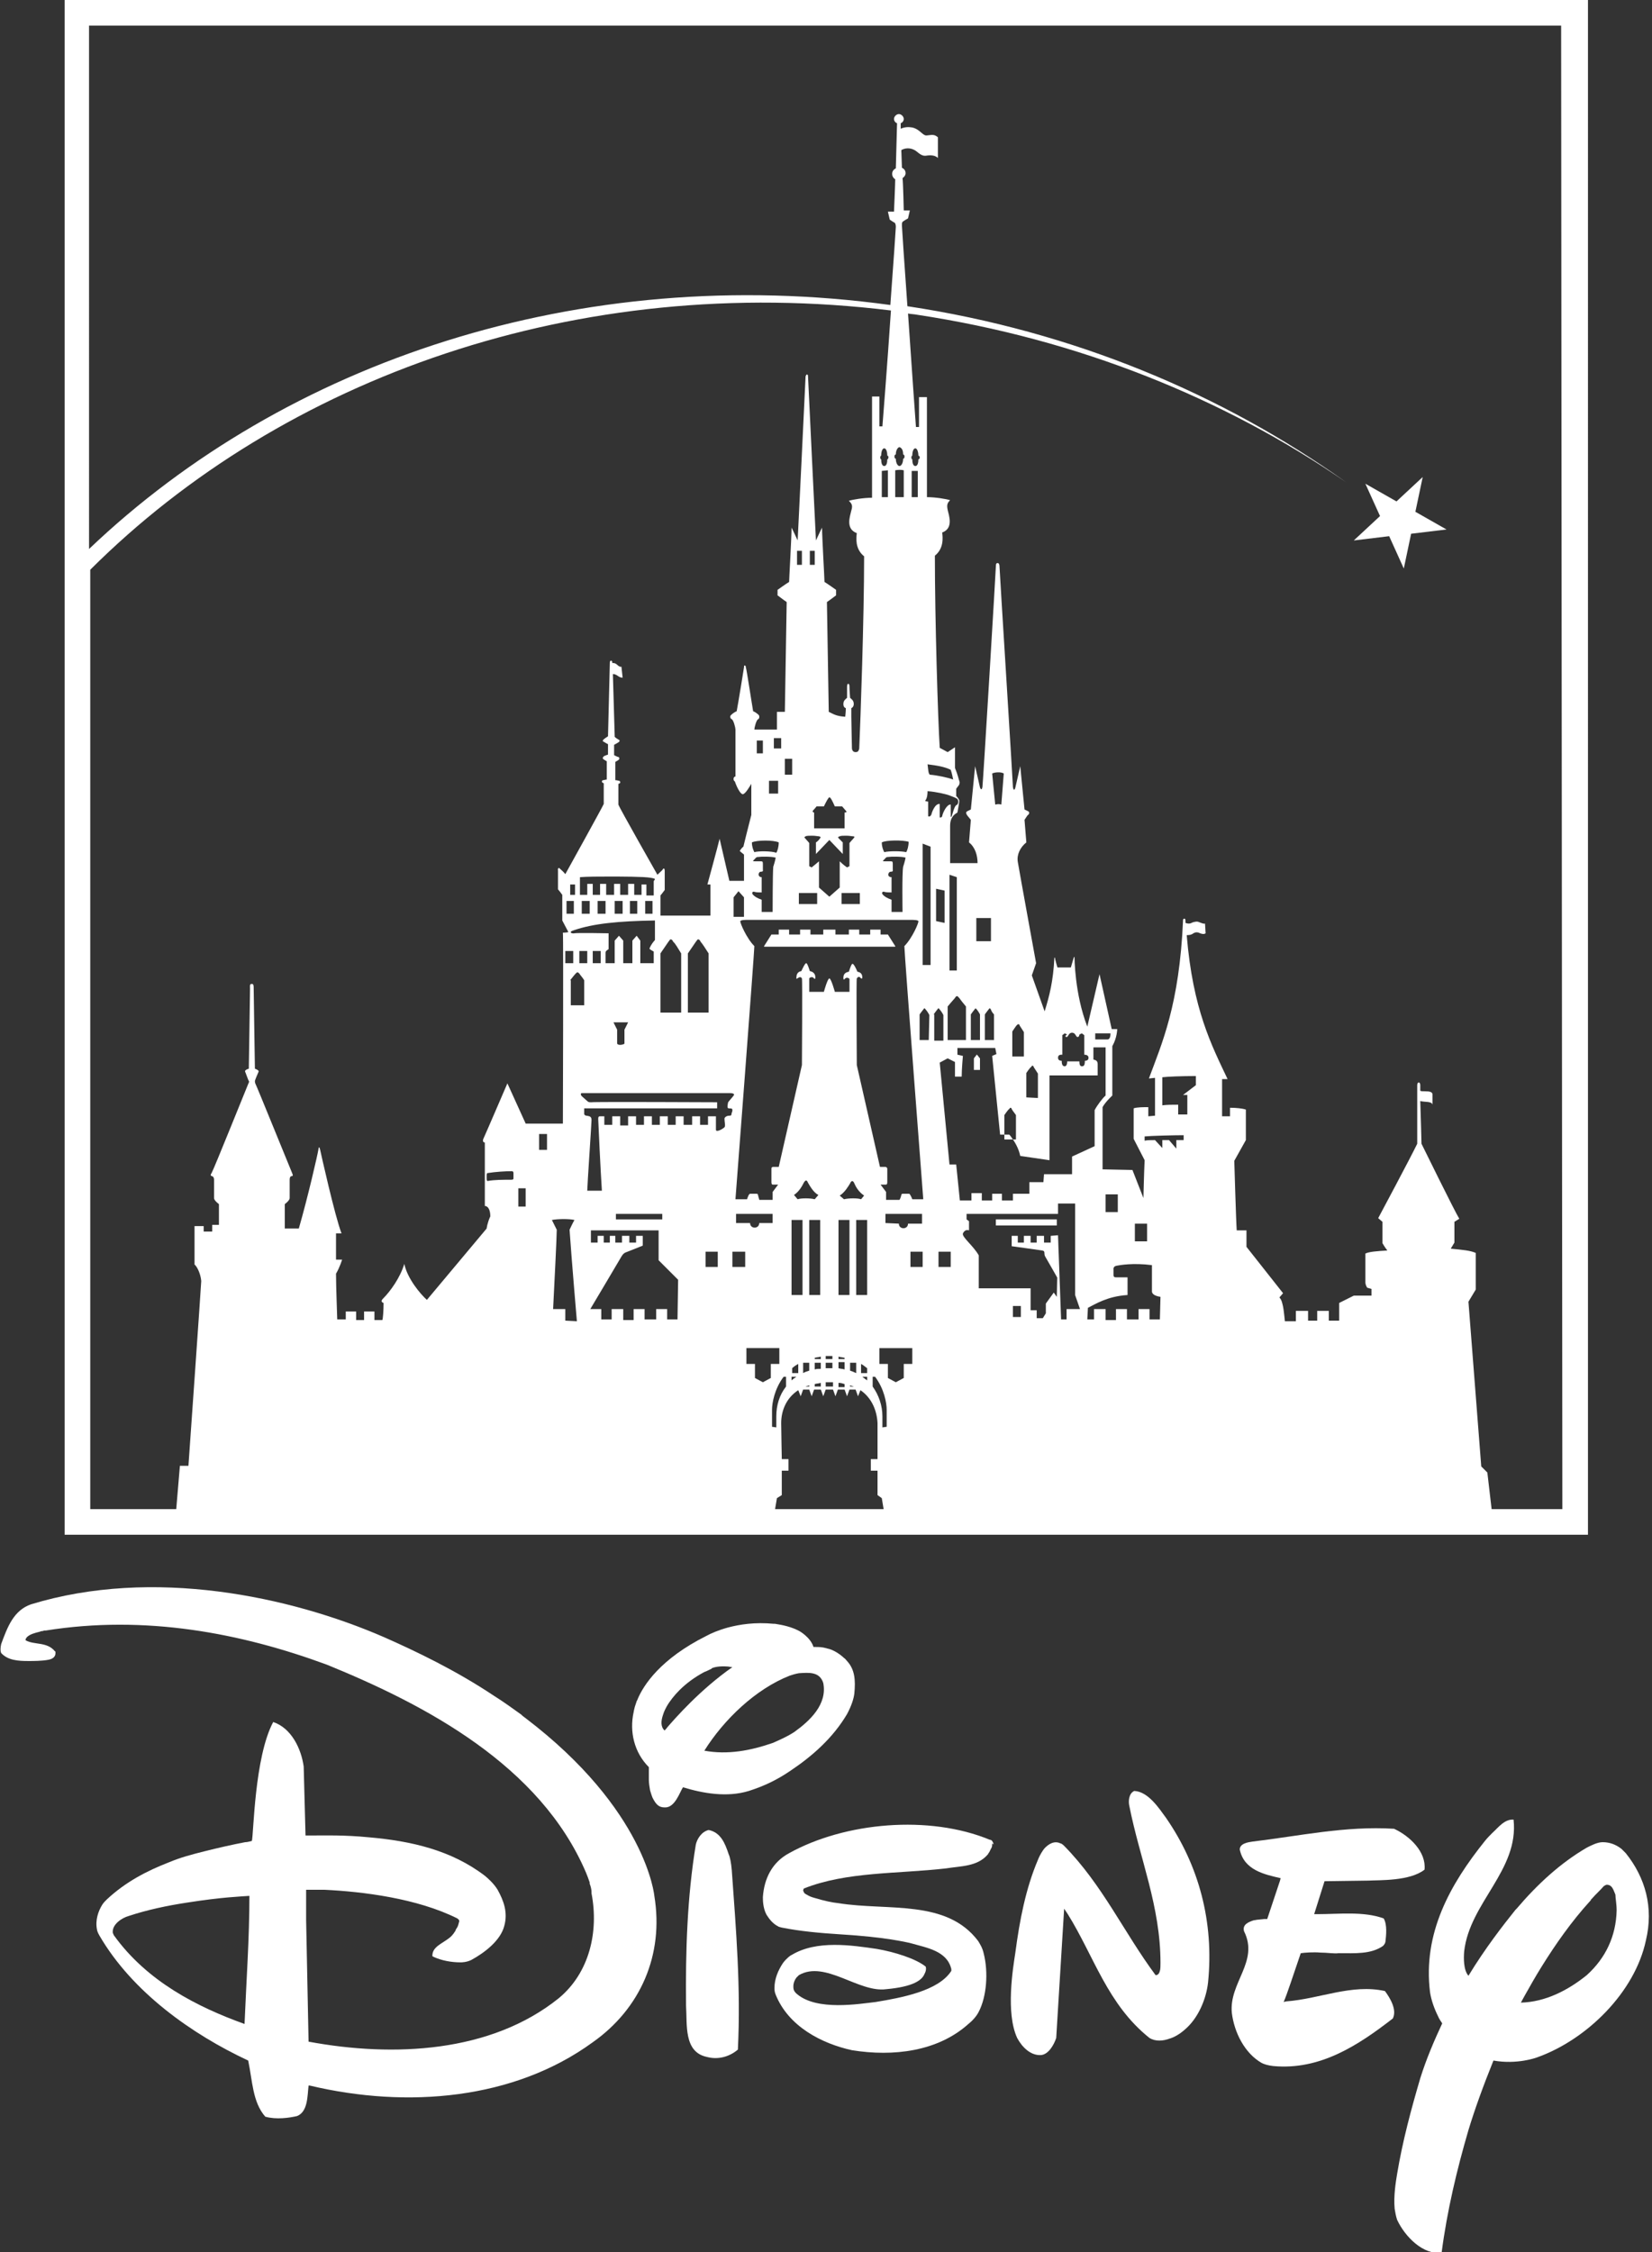 <?xml version="1.0" encoding="utf-8"?>
<!-- Generator: Adobe Illustrator 27.2.0, SVG Export Plug-In . SVG Version: 6.00 Build 0)  -->
<svg version="1.1" id="Layer_1" xmlns="http://www.w3.org/2000/svg" xmlns:xlink="http://www.w3.org/1999/xlink" x="0px" y="0px"
	 viewBox="0 0 270.9 369.2" style="enable-background:new 0 0 270.9 369.2;" xml:space="preserve">
<rect x="0" y="0" width="270.9" height="369.2" fill="#333333" stroke="none"/>
<style type="text/css">
	.st0{fill:#FFFFFF;}
</style>
<path class="st0" d="M227.8,87.9l2.4,5.3l1.2-5.7l5.8-0.7l-5.1-2.9l1.2-5.7l-4.3,4l-5.1-2.9l2.4,5.3l-4.3,4L227.8,87.9z"/>
<path class="st0" d="M256.2,247.4h-11.6l-0.7-6l-1-1l-2.1-27l1.2-2v-6c-0.9-0.4-2.1-0.5-4.1-0.7l0.6-1v-3.4l0.8-0.5
	c-0.7-1.1-6.2-12.3-6.2-12.3s-0.1-4.2-0.2-7c0.7,0.2,1.9,0,2,0.6c0-0.7,0-1.7,0-1.7c0-0.4-0.5-0.5-1.2-0.5c-0.5,0-0.7,0-0.8-0.1
	c0-0.4,0-0.8,0-0.9c0-0.6-0.5-0.6-0.5,0v9.6c-1,2.1-6.4,12.2-6.4,12.2l0.7,0.6v3.5c0,0,0.4,0.7,0.8,1.2c-1.7,0.1-3,0.2-3.6,0.5v4.7
	c0,0.5,0.3,0.9,0.3,0.9l0.7,0.2v1.1h-2.9l-2.4,1.2v2.9h-1.7v-1.6h-1.9v1.6h-1.5v-1.6h-2v1.7h-1.8c0,0-0.2-2-0.3-2.4
	c-0.1-0.4-0.2-1.1-0.6-1.5l0.6-0.7l-6-7.6v-2.7h-1.6c-0.1-1.2-0.4-11.4-0.4-11.4l1.9-3.4v-5c-0.6-0.2-1.6-0.3-2.6-0.3v1.4h-1.3v-6.1
	h0.9c-2.6-5.5-5.7-11.4-6.7-23.6c0.3,0,0.7,0,1.1-0.3c0.5-0.3,0.9-0.1,1.1,0c0.3,0.1,0.6,0.2,0.9,0l-0.1-1.6
	c-0.2,0.1-0.6-0.1-0.9-0.2c-0.4-0.2-0.7-0.1-1.1,0c-0.4,0.2-0.6,0.3-1.2,0.1c0-0.5,0-0.7-0.2-0.7c-0.1,0-0.2,0.1-0.2,0.2
	c-0.6,14-3.5,20.3-5.6,26l1-0.1l0,6.2l-1.1,0.1l0-1.5c-0.7,0-1.9,0-2.4,0.2v5l1.8,3.5c-0.1,1.9-0.2,6.2-0.2,6.2l-1.8-4.6l-4.9-0.1
	v-10.2c0.5-0.9,1.6-1.9,1.6-1.9v-8.1c0.8-1.4,0.8-2.8,0.8-2.8h-0.9l-2-9l-2,8.6c-2.1-5.4-2.1-11.4-2.1-11.4h-0.1l-0.5,1.7h-2.2
	c0,0-0.4-1.3-0.4-1.6l-0.1,0c-0.2,3.9-0.8,6.2-1.6,8.8l-2.1-5.9l0.7-2c0,0-2.7-14.8-3-16.6c-0.2-1.2,0.4-2.4,1.4-3.2l-0.3-3.7
	c0.4-0.6,0.5-0.8,0.7-0.9c0.1-0.2,0.1-0.4-0.1-0.5c-0.2-0.1-0.6-0.3-0.6-0.3l-0.7-7.1c0,0-0.7,3.1-0.8,3.5c-0.1,0.4-0.3,0.6-0.4-0.1
	c0-0.6-2.2-35.6-2.2-36.1c0-0.5-0.2-0.6-0.3-0.6c-0.2,0-0.3,0.1-0.3,0.6c0,0.5-2.1,35.5-2.2,36.1c-0.1,0.6-0.3,0.4-0.4,0.1
	c-0.1-0.4-0.8-3.5-0.8-3.5l-0.7,7.1c0,0-0.4,0.2-0.6,0.3c-0.2,0.1-0.2,0.3-0.1,0.5c0.1,0.2,0.3,0.4,0.7,0.9l-0.3,3.7
	c1,0.8,1.4,2.1,1.4,3.4l-4.5,0c0,0,0-4.5,0-6.1c0-1.6,0.9-2,1.2-2.2c0,0,0.3-1.6,0.3-1.9c0-0.3-0.4-0.7-0.5-0.8l0-1.2
	c0,0,0,0,0.3-0.4c0.3-0.3,0.3-0.7,0.2-0.9c-0.1-0.2-0.2-0.9-0.7-2.1v-3.4l-1.2,0.8l-1.3-0.7c-0.3-4.5-0.8-21.3-0.8-31.5
	c1.5-1.2,1.3-3,1.2-3.8c1.9-0.7,1.1-2.8,0.9-3.7c-0.2-0.9,0-1.2,0.4-1.6c-0.6-0.2-2.4-0.5-3.8-0.5V65.1h-1.3V70h-0.5
	c0,0-0.7-9.7-1.3-18.6c0.5,0.1,1,0.1,1.5,0.2c26.4,4,50.4,13.7,70.4,27.5c-20.3-14.5-44.8-24.8-72-28.9c-0.5-6.9-0.9-13-0.9-13.2
	c0-0.4,0-0.6,0.2-0.7c0.1-0.1,0.8-0.5,0.8-0.5l0.3-1.3h-1c0,0-0.1-4.6-0.2-5.3c0.3-0.2,0.5-0.5,0.5-0.8c0-0.4-0.2-0.7-0.6-0.9
	l-0.1-2.9c0.9-0.5,1.9-0.3,2.6,0.3c0.7,0.6,1.1,0.7,1.6,0.6c0.8-0.1,1.4,0,1.8,0.4l0-3.4c-0.6-0.5-0.9-0.4-1.8-0.3
	c-0.7,0.1-1.1-1-2.4-1.3c-0.6-0.1-1.2-0.1-1.9,0.2l0-0.9c0.3-0.1,0.5-0.4,0.5-0.7c0-0.4-0.4-0.8-0.8-0.8c-0.4,0-0.8,0.4-0.8,0.8
	c0,0.3,0.2,0.6,0.5,0.7l-0.2,7.4c-0.4,0.2-0.6,0.5-0.6,0.9c0,0.4,0.2,0.7,0.5,0.9c0,0.7-0.2,5.3-0.2,5.3h-1l0.3,1.3
	c0,0,0.7,0.5,0.8,0.5c0.1,0.1,0.2,0.3,0.2,0.7c0,0.2-0.4,6.1-0.9,12.8c-51-7-99.2,9.3-131.4,40V4.2h241.4L256.2,247.4z M196.1,177.9
	l-2.1,1.6h0.7l0,3.2c-0.6,0-1,0-1.5,0l0-1.6c-1.1,0-1.8,0-2.6,0.1l0-4.6c0.7-0.1,3.3-0.2,5.5-0.2L196.1,177.9z M194.1,186.9
	c-0.3,0-0.8,0-1.2,0v1.4l-1.2-1.4c-0.3,0-0.9,0-1.1,0v1.3l-1.2-1.3c-0.5,0-1.3,0-1.7,0.1l0-0.7c0.9-0.1,4.8-0.2,6.4-0.2
	C194.1,186.3,194.1,186.9,194.1,186.9L194.1,186.9z M188.1,203.5h-2v-2.9h2V203.5z M183.3,198.7h-2v-2.9h2V198.7z M190.2,216.3h-1.7
	v-1.7h-1.8v1.7h-1.9v-1.7H183v1.8h-1.7v-1.8h-1.9v1.7h-1.1l0.1-1.9c1.2-0.6,3.2-1.9,6.5-2.1v-2.9c-1,0-1.5,0-1.9,0
	c-0.4,0-0.4-0.2-0.4-0.5v-0.8c0,0-0.1-0.5,0.5-0.6c0.5-0.1,2.7-0.5,5.8-0.1c0,1,0,3.9,0,4.3c0,0.2,0.1,0.7,1.4,0.9L190.2,216.3z
	 M174.9,214.6v1.7l-0.9,0l-0.5-13.7l-0.2,10l-0.5-0.7l-1.3,1.8l0,1.6l-0.5,0.8c-1,0-1,0-1,0v-1.3h-1v-3.6h-8.5v-5.4
	c-0.9-1.6-2.8-3-2.6-3.6c0.3-0.6,0.7-0.6,1-0.5v-1.5l-0.4-0.3V199h15v-1.7h2.8v15l0.8,2.3L174.9,214.6z M167.4,215.9h-1.3v-1.8h1.3
	V215.9z M179.6,170.4v-1h2.5c0,0.2,0,1-0.5,1C181.1,170.4,179.6,170.4,179.6,170.4z M174.9,170c0.3,0,0.3-0.7,0.9-0.7
	s0.6,0.7,0.9,0.7c0.3,0,0.3-0.4,0.3-0.4l0.4-0.2l0.4,0.3l0,3.2c0.3,0,0.7,0.1,0.7,0.5c0,0.4-0.3,0.5-0.6,0.5c0,0.8-0.2,0.9-0.5,0.9
	c-0.3,0-0.4-0.3-0.4-0.8h-2c0,0.6-0.2,0.8-0.4,0.8c-0.3,0-0.5-0.2-0.5-0.9c-0.3,0-0.6-0.1-0.6-0.5c0-0.5,0.4-0.5,0.7-0.5l0-3.2
	l0.4-0.3l0.4,0.2C174.7,169.7,174.6,170,174.9,170L174.9,170z M168.3,179.9v-4c0,0,0.6-0.9,0.8-1c0.1-0.1,0.1-0.2,0.2-0.2
	c0.1,0,0.2,0.1,0.2,0.2c0.1,0.2,0.4,0.6,0.7,1.1l0,4L168.3,179.9z M166,173.1v-4c0,0,0.6-0.9,0.7-1c0.1-0.1,0.2-0.2,0.3-0.2
	c0.1,0,0.2,0.1,0.2,0.2c0.1,0.2,0.4,0.6,0.7,1.1l0,4H166z M160.1,165.4c0.1,0.1,0.4,0.5,0.6,0.9l0,4.2h-1.5v-4.2
	c0,0,0.5-0.7,0.6-0.8c0.1-0.1,0.1-0.2,0.2-0.2C160,165.3,160,165.4,160.1,165.4z M162.5,154.3h-2.4v-3.8h2.4V154.3z M162.7,126.8
	c0.4-0.2,1.4-0.3,1.9,0l-0.4,5.1c-0.3-0.1-0.6-0.1-1,0L162.7,126.8z M163,166.3l0,4.2h-1.5v-4.2c0,0,0.5-0.7,0.6-0.8
	c0.1-0.1,0.1-0.2,0.2-0.2c0.1,0,0.1,0.1,0.2,0.2C162.5,165.6,162.7,166,163,166.3L163,166.3z M156.8,190.9h-1.1l-1.6-16.7l1.3-0.7
	l1.2,0.6v2.4l1.1,0c0-1.2,0.2-3.4,0.2-3.4l-0.9-0.2v-1.1h6.2l0.2,1l-0.7,0.3L164,186h0.7v-3.2c0,0,0.6-0.9,0.8-1
	c0.1-0.1,0.1-0.2,0.2-0.2c0.1,0,0.2,0.1,0.2,0.2c0.1,0.2,0.4,0.6,0.7,1l0,4h-0.5c0.5,0.7,1,1.7,1.2,2.7l4.8,0.7v-13.9h7.9v-1.8
	c0-0.4-0.1-0.7-0.7-0.8v-2l2,0v7.9c-0.4,0.3-1.4,1.6-1.8,2.4v5.9l-3.7,1.7v2.9h-4.6l-0.1,1.3h-2.3v1.9h-2.7v1.1h-1.8v-1.1h-1.6
	l0,1.1h-1.7v-1.2h-1.7v1.2h-1.9L156.8,190.9z M155.9,207.7h-2v-2.5h2V207.7z M153.1,166.3c0,0,0.5-0.7,0.6-0.8
	c0.1-0.1,0.1-0.2,0.2-0.2c0.1,0,0.1,0.1,0.2,0.2c0.1,0.1,0.4,0.5,0.6,0.9l0,4.2h-1.5V166.3z M154.9,146v5.3l-1.4-0.3v-5.3L154.9,146
	z M157.3,163.6c0.2,0.3,0.6,0.8,1.1,1.4l0,5.5h-3v-5.5c0,0,1-1.2,1.2-1.4c0.1-0.2,0.2-0.3,0.4-0.3
	C157.1,163.4,157.2,163.5,157.3,163.6z M156.9,159.1h-1.2v-15.7l1.2,0.4L156.9,159.1z M152.1,125.3c1.6,0.2,2.8,0.4,3.8,0.9
	c0.2,0.5,0.4,1.6,0.4,1.6c-0.7-0.3-2.6-0.7-3.8-0.8C152.2,126.9,152.2,125.9,152.1,125.3z M152.2,133.8v-2.3l0-0.1
	c0,0-0.3,0-0.5-0.1c0.4-0.5,0.4-1.3,0.4-1.6c1.4,0.1,3.1,0.5,3.6,0.7c0.5,0.2,1.1,0.4,1.3,0.6c0.2,0.2,0.2,0.9-0.2,1
	c-0.3,0.2-0.6,1.4-0.7,1.7c-0.1,0.3-0.1,0.2-0.2,0.2v-2c-0.6-0.1-1.3,1.3-1.4,1.9c-0.1,0.3-0.4,0.2-0.4,0.2v-2.2
	c-0.8-0.1-1.3,1.4-1.4,1.8C152.5,133.9,152.3,133.9,152.2,133.8L152.2,133.8z M152.6,158.2h-1.3l0-19.9l1.3,0.5V158.2z M152.3,170.5
	h-1.5v-4.2c0,0,0.5-0.7,0.6-0.8c0.1-0.1,0.1-0.2,0.2-0.2c0.1,0,0.1,0.1,0.2,0.2c0.1,0.1,0.4,0.5,0.6,0.9L152.3,170.5z M150.5,77.2
	l0,4.3h-1l0-4.3L150.5,77.2z M150.6,74.7c0.3,0,0.3,0.6,0,0.6c0,0.5-0.1,1.1-0.5,1.1v0l0,0c0,0,0,0,0,0v0c-0.4,0-0.5-0.6-0.5-1.1
	c-0.2,0-0.2-0.6,0-0.6c0-0.7,0.2-1.2,0.5-1.2v0c0,0,0,0,0,0v0v0C150.4,73.5,150.6,74.1,150.6,74.7z M149.6,196.6
	c-0.1-0.3-0.4-0.9-0.5-0.9c-0.1,0-1,0-1.1,0c-0.1,0-0.2,0.1-0.2,0.2c0,0.1-0.2,0.7-0.3,0.8c-0.4,0-2.2,0-2.2,0v-1.3l-0.9-1.2h0.9
	c0.1,0,0.2-0.1,0.2-0.4v-2.2c0-0.1-0.1-0.3-0.3-0.3c-0.2,0-0.9,0-0.9,0l-3.8-16.7c0,0-0.1-14.1,0-14.2c0.1-0.2,0.4-0.4,0.6-0.1
	c0.3,0.3,0.3,0,0.3-0.1c0-0.3-0.1-0.8-0.8-0.9c-0.2-0.5-0.6-1.3-0.8-1.3c-0.2,0-0.5,1-0.6,1.3c-0.6,0.1-0.9,0.4-0.9,1
	c0,0.5,0.2,0.2,0.3,0.1c0.2-0.2,0.6-0.1,0.7,0.1v2.1h-2.4c0,0-0.6-2.2-0.9-2.2v0c-0.3,0-0.9,2.2-0.9,2.2h-2.4v-2.2
	c0.1-0.2,0.5-0.3,0.7-0.1c0.1,0.1,0.3,0.4,0.3-0.1c0-0.5-0.3-0.9-0.9-1c-0.1-0.3-0.4-1.3-0.6-1.3c-0.2,0-0.6,0.9-0.8,1.3
	c-0.7,0.1-0.8,0.7-0.8,1c0,0.2-0.1,0.4,0.3,0.1c0.3-0.2,0.5-0.1,0.6,0.1c0.1,0.1,0,14.2,0,14.2l-3.8,16.7c0,0-0.6,0-0.9,0
	c-0.3,0-0.3,0.2-0.3,0.3v2.2c0,0.3,0.1,0.4,0.2,0.4h0.9l-0.9,1.2v1.3c0,0-1.8,0-2.2,0c0-0.1-0.2-0.7-0.2-0.8c0-0.1-0.1-0.2-0.2-0.2
	c-0.1,0-1,0-1.1,0c-0.2,0-0.4,0.6-0.5,0.9h-1.9c0,0,3.1-40.5,3.1-41.5c-1.3-1.3-2.4-3.9-2.3-4.1c0.1-0.2,0.9-0.2,1.2-0.2H136h13.3
	c0.4,0,1.2,0,1.3,0.2c0.1,0.2-1,2.8-2.3,4.1c0,1.1,3.1,41.5,3.1,41.5L149.6,196.6z M151.3,207.7h-2v-2.5h2V207.7z M145.2,200.5V199
	h6v1.6l-2.3,0c0,1-1.5,1-1.5,0L145.2,200.5z M149.6,223.6h-1.4v2.3l-1.3,0.7l-1.3-0.7l0-2.3h-1.4l0-2.6h5.4L149.6,223.6z
	 M145.4,233.9L145.4,233.9l-0.7,0.1l0-1.8c0-1.8-0.6-3.5-1.6-4.9v-1.6h0.4c1.5,2,1.9,4.3,1.9,5.4
	C145.4,232.1,145.4,233.9,145.4,233.9L145.4,233.9z M136,227.3h-0.6v-0.7c0.2,0,0.4,0,0.6,0c0.2,0,0.4,0,0.6,0v0.7H136 M136,227.8
	h0.6l0.4,1.1l0.4-1.1h1.1l0.4,1.1l0.4-1.1h1l0.4,1.1l0.4-1c1.9,1.3,2.7,3.4,2.8,5.4c0,0.7,0,5.9,0,5.9h-1.1v1.9h1.1v4l0.7,0.5
	l0.3,1.8h-17.8l0.3-1.8l0.8-0.5v-4h1.1v-1.9h-1.1c0,0-0.1-5.2-0.1-5.9c0-2,0.8-4.1,2.8-5.4l0.4,1l0.4-1.1h1l0.4,1.1l0.4-1.1h1.1
	l0.4,1.1l0.4-1.1H136 M129.8,200h1.8v12.3h-1.8V200z M133.6,196.6c-0.7-0.2-2.3-0.2-2.8,0l-0.6-0.7c0.9-0.6,1.4-1.6,1.6-2
	c0.3-0.5,0.5-0.5,0.7,0c0.3,0.5,0.9,1.6,1.7,2L133.6,196.6z M134.5,212.3h-1.8V200h1.8V212.3z M134.6,222.8h-1v-0.2
	c0.3-0.1,0.7-0.1,1-0.2V222.8z M133.6,224.5v-1.1h1v1C134.2,224.4,133.9,224.4,133.6,224.5z M133.6,226.9c0.3-0.1,0.7-0.1,1-0.2v0.6
	h-1V226.9z M132.7,227.1v0.2h-0.6C132.3,227.2,132.5,227.2,132.7,227.1z M131.7,223.4h1v1.3c-0.3,0.1-0.7,0.2-1,0.4V223.4z
	 M129.8,225.7h0.8c-0.3,0.2-0.6,0.4-0.8,0.6V225.7z M130.9,223.6v1.5h-1v-0.8C130.1,224.1,130.5,223.8,130.9,223.6L130.9,223.6z
	 M136,223.4h0.5v0.9c-0.2,0-0.4,0-0.5,0h0c-0.2,0-0.4,0-0.6,0v-0.9H136 M136,222.8h-0.6v-0.5c0.2,0,0.4,0,0.6,0h0c0.2,0,0.4,0,0.5,0
	v0.5H136 M138.5,222.6v0.2h-1v-0.4C137.8,222.5,138.1,222.5,138.5,222.6z M137.5,200h1.8v12.3h-1.8V200z M141.2,196.6
	c-0.5-0.2-2-0.2-2.8,0l-0.7-0.6c0.8-0.5,1.4-1.5,1.7-2c0.2-0.5,0.5-0.5,0.7,0c0.2,0.5,0.7,1.4,1.6,2L141.2,196.6z M142.2,212.3h-1.8
	V200h1.8V212.3z M143.1,225.1C143.1,225.2,143.1,225.2,143.1,225.1L143.1,225.1L143.1,225.1z M142.2,225.7v0.6
	c-0.3-0.2-0.5-0.4-0.8-0.6H142.2z M141.2,223.6c0.4,0.2,0.7,0.5,1,0.7v0.8h-1V223.6z M139.4,224.7v-1.3h1v1.7
	C140,224.9,139.7,224.8,139.4,224.7L139.4,224.7z M139.4,227.1c0.2,0.1,0.4,0.1,0.6,0.2h-0.6V227.1z M138.5,224.5
	c-0.3-0.1-0.7-0.1-1-0.2v-1h1V224.5z M137.5,226.7c0.4,0,0.7,0.1,1,0.2v0.5h-1V226.7z M126.6,233.9c0,0,0-1.8,0-2.8
	c0-1.1,0.4-3.4,1.9-5.4h0.4v1.6c-1.1,1.4-1.6,3.1-1.6,4.9l0,1.8L126.6,233.9L126.6,233.9z M125.1,226.6l-1.3-0.7v-2.3h-1.4V221h5.4
	l0,2.6h-1.4l0,2.3L125.1,226.6z M120.7,200.5V199h6v1.5l-2.2,0c0,1-1.5,1-1.5,0L120.7,200.5z M122.2,207.7h-2.1v-2.5h2.1V207.7z
	 M120.1,182c0,0.1,0,0.2-0.1,0.4c-0.1,0.4,0,0.5-0.4,0.5c-0.5,0-0.8,0.3-0.8,0.5c0,0.5,0.2,1.2,0,1.4c-0.3,0.3-1.4,0.9-1.4,0.4v0
	l0-2.2h-1.3l0,1.4h-1.3V183h-1.3v1.4h-1.4l0-1.4h-1.3v1.4l-1.3,0V183h-1.3v1.4l-1.3,0V183h-1.3v1.4h-1.3l0-1.4h-1.3v1.5h-1.3V183
	h-1.3v1.4h-1.3V183c0,0-0.4,0-0.7,0s-0.3,0.2-0.3,0.5c0,0.3,0.4,8.8,0.6,11.7h-2.4c0-0.8,0.7-11,0.7-11.6c0-0.7-0.5-0.6-0.8-0.7
	c-0.3,0-0.4-0.2-0.4-0.3v-0.9h21.8v-1c0,0-20.2-0.1-20.6,0c-0.4,0-0.5,0-0.7-0.2c-0.2-0.2-0.7-0.6-0.9-0.8c-0.2-0.2-0.2-0.5,0-0.5
	h24.3c0.6,0,0.8,0.2,0.6,0.4c-0.2,0.3-0.6,0.7-0.9,1.1c-0.1,0.5-0.2,1,0.1,1C120.1,181.7,120.1,181.8,120.1,182L120.1,182z
	 M117.7,207.7h-2v-2.5h2V207.7z M108.6,199.9h-7.6V199h7.6V199.9z M111.1,216.3h-1.7v-1.7h-1.8v1.7h-1.9v-1.7h-1.8v1.8h-1.7v-1.8
	h-1.9v1.7h-1.7v-1.7h-1.8c0,0,4.7-7.9,5.1-8.6c0.4-0.7,0.8-0.7,1-0.8c0.3-0.1,2.5-1,2.5-1l0-1.6h-1.1v1.1l-1.1,0v-1.1h-1.2v1.1h-1.1
	v-1.1H100v1.1l-1,0v-1.1h-1v1.1h-1.1v-2h11.1v4.9l3.2,3.2L111.1,216.3z M92.7,216.5v-1.9h-2c0.2-3.9,0.6-11.9,0.6-13l-0.8-1.6
	c1-0.2,2.9-0.2,3.7,0c-0.3,0.5-0.8,1.6-0.8,1.6c0.3,4.5,1.2,15,1.2,15L92.7,216.5z M89.7,188.5h-1.3v-2.6h1.3V188.5z M86.2,197.8H85
	v-3h1.2V197.8z M83.8,193.4c-1.3,0-2.7,0-3.8,0.2c-0.2,0-0.2-0.1-0.2-0.7c0-0.4,0-0.6,0.2-0.6c1.3-0.2,2.8-0.3,3.9-0.3
	c0.3,0,0.3,0.2,0.3,0.4c0,0.2,0,0.6,0,0.7C84.2,193.3,84.2,193.4,83.8,193.4L83.8,193.4z M95.4,147.7h1.3v2.1h-1.3V147.7z M98,147.7
	h1.3v2.1H98V147.7z M100.8,147.7h1.3v2.1h-1.3V147.7z M103.3,147.7h1.2v2.1h-1.2V147.7z M105.8,147.7h1.2v2.1h-1.2V147.7z
	 M106.7,143.9c1.2,0.2,0.5,0.3,0.5,0.6v2.3c-0.2,0-1.2,0-1.2,0V145c-0.2,0-0.5,0-0.8,0l0,1.7c-0.5,0-1,0-1.2,0l0-1.8
	c-0.3,0-0.8,0-1,0l0,1.8c-0.3,0-1.1,0-1.3,0v-1.8c-0.4,0-0.8,0-1,0v1.8c-0.4,0-1,0-1.3,0v-1.8c-0.4,0-0.8,0-1,0v1.8
	c-0.4,0-0.8,0-1.2,0v-1.8c-0.4,0-0.7,0-0.9,0l0,1.8c-0.4,0-0.8,0-1.2,0l0-2.9c1.1-0.1,3.3-0.1,4.7-0.1
	C101.9,143.7,105.6,143.7,106.7,143.9z M96.3,157.9H95v-2h1.3V157.9z M94,157.9h-1.3v-2H94V157.9z M93.5,160.7c0,0,0.7-0.9,0.9-1.1
	c0.1-0.1,0.2-0.2,0.3-0.2c0.1,0,0.2,0.1,0.3,0.2c0.1,0.2,0.5,0.6,0.8,1.1l0,4.1h-2.2V160.7z M94.3,146.7h-0.8V145h0.8V146.7z
	 M92.9,147.7h1.2v2.1h-1.2V147.7z M97.2,155.9h1.3v2h-1.3V155.9z M100.6,167.6h2.4l-0.6,1.2v2.3c-0.3,0.2-1,0.3-1.2,0v-2.3
	L100.6,167.6z M107.2,156v1.9H105v-3.7l-0.6-0.8l-0.7,0.8v3.7h-1.5v-3.7l-0.7-0.8l-0.7,0.8v3.7l-1.5,0c0,0,0-1.3,0-1.7
	c0-0.3,0.2-0.4,0.5-0.6V153c0,0-5.1-0.1-5.6,0c-0.4,0.1-1.1-0.2-0.1-0.5c3.2-1.1,7.3-1.5,13.3-1.6l0,3.2c-0.7,0.8-0.8,1.2-0.9,1.4
	C106.6,155.7,106.9,155.8,107.2,156z M111.7,156.3l0,9.7h-3.4v-9.7c0,0,1.1-1.6,1.3-1.9c0.2-0.2,0.2-0.4,0.4-0.4
	c0.2,0,0.3,0.2,0.4,0.4C110.7,154.6,111.2,155.5,111.7,156.3z M116.2,156.3l0,9.7h-3.4v-9.7c0,0,1.1-1.6,1.3-1.9
	c0.2-0.2,0.2-0.4,0.4-0.4s0.3,0.2,0.4,0.4C115.1,154.6,115.7,155.5,116.2,156.3z M122,147.1v3.2h-1.7l0-3.2l0.8-1L122,147.1z
	 M128.1,122.7h-1.2V121h1.2V122.7z M127.6,130.1h-1.5V128h1.5V130.1z M125.1,123.5h-1v-2.1h1V123.5z M123.7,139.7
	c-0.2-0.4-0.4-0.9-0.4-1.6c0.8-0.4,3.6-0.4,4.4,0c0,0.7-0.2,1.4-0.4,1.7C126.5,139.5,124.3,139.5,123.7,139.7L123.7,139.7z
	 M126.7,149.5h-1.8v-2c-0.8-0.3-1.1-0.5-1.4-0.8c-0.3-0.3-0.1-0.6,0.2-0.5c0.3,0.1,0.8,0.1,1.2,0.1v-2.5c-0.7,0-0.6-0.9-0.1-0.9
	c0.4,0,0.3-0.2,0.3-0.4v-0.9c0-0.4-0.1-0.4-0.4-0.4c-0.2,0-0.6,0-0.9,0c-0.5,0-0.3-0.1-0.1-0.3c0.1-0.1,0.3-0.4,0.5-0.4
	c0.7-0.1,2.3-0.1,3,0.1c-0.1,0.6-0.4,1.5-0.4,1.5C126.7,143.2,126.7,149.5,126.7,149.5z M128.7,124.4h1.2v2.6h-1.2V124.4z
	 M138,146.4h3v1.8h-3V146.4z M133.6,92.6h-0.8v-2.3h0.8V92.6z M136,130.6C136,130.6,136,130.6,136,130.6
	C136,130.6,136,130.6,136,130.6 M136,135.8h-2.5v-2.6c-0.2,0-0.3-0.2-0.2-0.3c0.2-0.2,0.6-0.7,0.6-0.7h1.2c0.4-0.8,0.7-1.4,0.9-1.5
	v0c0,0,0,0,0,0c0,0,0,0,0,0v0c0.2,0,0.5,0.6,0.9,1.5h1.2c0,0,0.5,0.6,0.6,0.7c0.2,0.2,0.1,0.3-0.2,0.3v2.6H136 M131.5,92.6h-0.8
	v-2.3h0.8V92.6z M131,146.4h3v1.8h-3V146.4z M134.3,145.5l0-4.3c0,0-0.7,0.6-1.2,1l-0.4-0.2v-3.8c0,0-0.5-0.6-0.7-0.8
	c-0.2-0.2,0-0.2,0.1-0.3c0.2-0.1,0.6-0.1,1.1-0.1c0.5,0,0.9,0.1,1.1,0.1c0.3,0.1,0.3,0.1,0.2,0.3c-0.2,0.3-0.5,0.6-0.7,0.7v1.9
	l2.2-2.3v0v0l0,0v0l2.2,2.3v-1.9c-0.2-0.2-0.5-0.5-0.7-0.7c-0.1-0.2-0.1-0.2,0.2-0.3c0.2-0.1,0.6-0.1,1.1-0.1c0.5,0,0.9,0.1,1.1,0.1
	c0.2,0,0.3,0.1,0.1,0.3c-0.2,0.2-0.7,0.8-0.7,0.8v3.8l-0.4,0.2c-0.6-0.4-1.2-1-1.2-1l0,4.3l-1.7,1.5v0h0v0L134.3,145.5z M145.6,81.5
	h-1l0-4.3l1-0.1L145.6,81.5z M145.5,74.7c0.3,0,0.2,0.6,0,0.6c0,0.5-0.1,1.1-0.5,1.1v0c0,0,0,0,0,0c0,0,0,0,0,0v0
	c-0.4,0-0.5-0.6-0.5-1.1c-0.2,0-0.2-0.6,0-0.6c0-0.7,0.2-1.2,0.5-1.2v0v0C145.3,73.5,145.5,74,145.5,74.7L145.5,74.7z M148,149.5
	h-1.8v-2c-0.8-0.3-1.1-0.5-1.4-0.8c-0.3-0.3-0.1-0.6,0.2-0.5c0.3,0.1,0.8,0.1,1.2,0.1v-2.5c-0.8,0-0.6-0.9-0.1-0.9
	c0.4,0,0.3-0.2,0.3-0.4c0-0.3,0-0.7,0-0.9c0-0.4-0.1-0.4-0.4-0.4c-0.3,0-0.6,0-0.9,0c-0.5,0-0.3-0.1-0.1-0.3
	c0.1-0.1,0.3-0.4,0.5-0.4c0.7-0.1,2.4-0.1,3,0.1c-0.1,0.6-0.4,1.5-0.4,1.5C147.9,143.2,148,149.5,148,149.5L148,149.5z M149,138
	c0,0.7-0.2,1.4-0.4,1.7c-0.8-0.2-2.9-0.2-3.6,0c-0.2-0.4-0.4-0.9-0.4-1.6C145.3,137.7,148.1,137.7,149,138L149,138z M148.2,77.1v4.4
	c-0.3,0-1.1,0-1.4,0v-4.4C147.2,77,147.9,77,148.2,77.1z M148.1,74.5c0.3,0,0.3,0.7,0,0.7c0,0.7-0.3,1.2-0.6,1.2v0c0,0,0,0,0,0v0
	l0,0c-0.3,0-0.6-0.5-0.6-1.2c-0.3,0-0.3-0.7,0-0.7c0-0.8,0.4-1.2,0.6-1.2v0h0h0v0C147.8,73.4,148.1,73.7,148.1,74.5z M79.8,201.4
	L70,213.1c-1.1-1-3.2-3.5-3.7-5.9c-0.7,2.3-2.3,4.5-3.5,5.7c-0.4,0.4-0.2,0.6,0.1,0.7c0,1.2-0.1,2.6-0.2,2.8l-1.3,0l0-1.4h-1.7
	l0,1.4h-1.3l0-1.4h-1.7l0,1.3h-1.4c0-0.6-0.2-5.1-0.2-7.5c0.6-1,1-2.3,1-2.3h-1v-4.3h0.9c-1.1-2.9-3.4-13.2-3.5-13.7
	c-0.1-0.4-0.2-0.7-0.3,0c-0.1,0.7-1.7,7.7-3.2,12.9h-2.3v-4c0.4-0.3,0.8-0.7,0.8-1c0-0.3,0-1.9,0-3c0-0.6,0.3-0.6,0.4-0.6
	c0.2-0.1,0.1-0.2,0-0.5c-0.3-0.7-5.9-14.5-6-14.6c-0.1-0.2-0.1-0.4-0.1-0.5c0-0.1,0.5-1.3,0.6-1.5c0.1-0.2-0.3-0.4-0.6-0.5
	c0-0.7-0.2-11.9-0.2-13.1c0-0.5,0-0.8-0.3-0.8c-0.4,0-0.3,0.3-0.3,0.8c0,1.2-0.2,12.4-0.2,13.1c-0.4,0.1-0.7,0.3-0.6,0.5
	c0.1,0.2,0.5,1.4,0.6,1.5c0.1,0.1,0,0.3-0.1,0.5c-0.1,0.2-5.6,13.9-6,14.6c-0.2,0.3-0.2,0.4,0,0.5c0.1,0,0.4,0.1,0.4,0.6v3
	c0,0.3,0.4,0.7,0.8,1v3.4l-1.1,0v1.1h-1.4V201h-1.5v6.3c0.4,0.3,1,1.5,1.1,2.7H33c0,0.5-2.1,30.3-2.1,30.3h-1.4l-0.6,7.1H14.8v-154
	c31.7-31.6,80-48.8,131.3-42.5c-0.6,9-1.4,19-1.4,19h-0.5v-4.9H143v16.6c-1.4,0-3.2,0.3-3.8,0.5c0.4,0.4,0.7,0.7,0.4,1.6
	c-0.2,0.9-1,3,0.9,3.7c-0.1,0.8-0.3,2.6,1.2,3.8c0,10.2-0.6,27-0.8,31.5c-0.1,0.5-0.3,0.6-0.6,0.6c-0.4,0-0.6-0.3-0.6-0.7
	c0-0.4-0.1-4.4-0.1-5.1c0,0,0-0.8,0-1.4c0.2-0.1,0.4-0.3,0.4-0.7c0-0.6-0.4-0.8-0.6-1c0,0-0.1-1.3-0.1-1.8c0-0.4-0.1-0.5-0.2-0.5
	c-0.1,0-0.2,0.1-0.2,0.5c0,0.4,0,1.8,0,1.8c-0.2,0.2-0.6,0.4-0.6,1c0,0.5,0.2,0.6,0.4,0.7c0,0.6-0.1,1.4-0.1,1.4
	c-1.6-0.1-2-0.5-2.7-0.8c0,0-0.3-17.4-0.3-18c0,0,1-0.7,1.5-1.1v-0.9c0,0-1.4-1-1.9-1.3c0-0.6-0.4-7.4-0.4-8.9c0,0-0.6,1.2-1,2.1
	c0,0-1.3-26.6-1.3-26.9c0-0.3-0.1-0.3-0.2-0.3c-0.1,0-0.1,0.1-0.2,0.3c0,0.3-1.3,26.9-1.3,26.9c-0.4-0.9-1-2.1-1-2.1
	c0,1.6-0.4,8.4-0.4,8.9c-0.5,0.3-1.9,1.3-1.9,1.3v0.9c0.5,0.4,1.5,1.1,1.5,1.1c0,0.6-0.3,18-0.3,18h-1.3v2.9h-3.7
	c0-0.3,0.3-1.5,0.6-1.7c0.2,0,0.3-0.5,0.1-0.7c-0.2-0.2-0.6-0.5-0.9-0.6c-0.2-1.1-1.1-7.1-1.2-7.2c0-0.1,0-0.3-0.2-0.3
	c-0.1,0-0.1,0.1-0.1,0.3c0,0.1-1,6.2-1.2,7.2c-0.3,0.1-0.7,0.4-0.9,0.6c-0.3,0.2-0.1,0.7,0.1,0.7c0.3,0.2,0.6,1.4,0.6,1.7v7.7
	c-0.4,0-0.4,0.7-0.1,0.8c0.3,0.9,0.9,2.1,1.3,2.1c0.4,0,1.1-1.2,1.4-1.7c0,1.2,0,4.7,0,5.1c-0.4,1.5-1.3,5.2-1.3,5.2
	c-0.3,0.2-0.6,0.7-0.6,0.7c0.3,0.3,0.5,0.4,0.7,0.6c0,0.4,0,4.3,0,4.3h-2.4l-1.6-6.9c-0.2,0.9-2,7.5-2,7.5h0.5l0,5.1h-8.2v-3.3
	c0,0,0.5-0.6,0.7-0.9v-3.1c0-0.5-0.2-0.5-0.3-0.3c-0.1,0.2-0.5,0.5-0.9,0.9c0,0-6.2-10.9-6.4-11.5c0-0.2,0-3.2,0-3.4
	c0.3-0.1,0.3-0.1,0.3-0.3c0-0.1-0.1-0.2-0.2-0.2c-0.1,0-0.3-0.1-0.6-0.1c0-0.1,0-2.6,0-3c0,0,0.2-0.1,0.5-0.3c0.3-0.2,0.1-0.5,0-0.5
	c-0.1,0-0.3-0.1-0.7-0.3c0-0.1,0-1.6,0-1.7c0,0,0.4-0.2,0.7-0.4c0.3-0.2,0.2-0.4,0.1-0.4c-0.1-0.1-0.4-0.2-0.7-0.5
	c0-0.3-0.2-7-0.3-10.3c0.7,0,0.9,0.6,1.6,0.6l-0.2-1.8c-0.6,0.1-0.7-0.7-1.5-0.6v-0.1c0-0.2-0.1-0.3-0.2-0.3c-0.1,0-0.2,0.1-0.2,0.3
	c0,0.2-0.3,11.7-0.3,12.1c-0.3,0.2-0.6,0.4-0.7,0.5c-0.1,0.1-0.3,0.3,0,0.4c0.3,0.2,0.7,0.4,0.7,0.4c0,0.1,0,1.6,0,1.7
	c-0.5,0.2-0.6,0.2-0.7,0.3c-0.1,0.1-0.3,0.3,0,0.5c0.3,0.2,0.5,0.3,0.5,0.3c0,0.4,0,2.9,0,3c-0.3,0-0.4,0.1-0.6,0.1
	c-0.1,0-0.2,0.1-0.2,0.2c0,0.1,0,0.2,0.3,0.3c0,0.3,0,3.2,0,3.4c-0.2,0.5-6.3,11.5-6.3,11.5c-0.4-0.5-0.7-0.7-0.9-0.9
	c-0.1-0.2-0.4-0.1-0.3,0.3c0,0.5,0,3.1,0,3.1c0.2,0.2,0.7,0.9,0.7,0.9v4.2l1,1.9c-0.3,0.1-0.9,0.1-0.9,0.1c0.1,0.5,0,31.2,0,31.2
	v0.1h-6.1l-3-6.6c0,0-3.7,8.6-3.9,9c-0.2,0.4-0.1,0.7,0.2,0.7v10.4c0.5,0,0.9,0.6,0.9,1.7C79.9,200.5,79.8,201.4,79.8,201.4
	L79.8,201.4z M260.4,0H10.6v251.6h249.8V0z"/>
<path class="st0" d="M132.2,61.4C132.2,61.4,132.2,61.4,132.2,61.4C132.2,61.4,132.2,61.4,132.2,61.4L132.2,61.4z"/>
<path class="st0" d="M163.3,200.9h10v-1h-10V200.9z"/>
<path class="st0" d="M166.1,186.8c-0.2-0.3-0.4-0.6-0.6-0.8c0,0-0.4,0-0.8,0v0.8H166.1z"/>
<path class="st0" d="M104.1,144.9L104.1,144.9"/>
<path class="st0" d="M145.6,153.2h-1.2l0-0.8h-1.7v0.8h-1.8v-0.8h-1.7v0.8H137v-0.8H135v0.8h-2.1v-0.8h-1.7v0.8h-1.8v-0.8h-1.7v0.8
	h-1.2l-1.2,1.9c0,0-0.1,0.1,0.1,0.1l21.3,0c0.2,0,0.1-0.1,0.1-0.1L145.6,153.2z"/>
<path class="st0" d="M172.3,202.6v1.1l-1.1,0v-1.1H170v1.1H169v-1.1h-1.1v1.1l-1,0v-1.1h-1l0,1.7c0,0,4.4,0.6,5,0.7
	c0.6,0.1,0.2,0.5,0.5,1c0.3,0.5,2,3.5,2,3.5v3l0.1-10L172.3,202.6z"/>
<path class="st0" d="M160.7,173.5c-0.2-0.2-0.3-0.4-0.4-0.5c0,0-0.1-0.1-0.1-0.1c-0.1,0-0.1,0-0.1,0.1c-0.1,0.1-0.4,0.5-0.4,0.5v1.9
	h1L160.7,173.5z"/>
<path class="st0" d="M119.5,304c-0.6-1.8-1.3-3.6-3.3-4c-1.2,0.3-1.9,1.5-2.1,2.4c-1.4,8.5-1.7,17.4-1.6,26.4
	c0.2,3.1-0.4,7.6,3.4,8.4c1.8,0.5,3.7,0,5.1-1.2c0.5-10.2-0.3-19.6-1-29.4C119.9,305.4,119.7,304.4,119.5,304"/>
<path class="st0" d="M224.4,308.3c1.8-0.1,6.8,0.1,9.2-1.8c0.3-2.9-2.4-5.5-5-6.7c-8-0.5-15.6,1.2-23.2,2.1
	c-0.7,0.1-2.1,0.3-2.1,1.3c0.7,3.4,4.1,4.1,6.7,4.7l-0.1,0.4l-2.1,6.3l-0.5,0l-1,0.1c-0.2,0-0.5,0.1-0.7,0.1
	c-0.9,0.3-1.9,0.7-1.6,1.8c2.5,5-2.5,8.4-2,13.4c0.4,3.2,2.1,6.6,4.9,8.2c0.4,0.2,1,0.4,1.9,0.5c7.6,0.7,13.8-3.3,19.6-7.8
	c0.7-1.4-0.4-3.3-1.3-4.5c-5.5-1.2-10.7,1.3-16.2,1.7l0,0l-0.4,0.1c0.6-1.4,1.6-4.5,2.8-8c0.7-0.1,2.1-0.2,3.2-0.1
	c1.1,0,2.3,0.2,3,0.1c2.7,0,5.3,0.2,7.3-1.2c0.3-0.3,0.4-0.6,0.4-0.8c0.1-0.9,0.3-2.7-0.3-3.7c-3.3-1.2-7.3-0.7-10.9-0.7l-0.5,0
	l1.7-5.4L224.4,308.3z"/>
<path class="st0" d="M265.1,313.2L265.1,313.2c-0.1,4.2-1.8,7.8-4.9,10.6c-3.1,2.5-6.8,4.4-10.8,4.5c0.2-0.4,0.4-0.7,0.6-1.1
	c0.9-1.6,1.8-3.2,2.8-4.8c2.3-3.7,4.9-7.4,7.9-10.7c0.1-0.1,0.2-0.2,0.2-0.3c0.1-0.1,0.1-0.1,0.2-0.2c0.6-0.7,1.3-1.3,1.9-2
	c0.2-0.1,0.4-0.3,0.7-0.2h0c0.7,0.1,0.9,0.9,1.2,1.6C264.9,311.2,265.1,312.1,265.1,313.2L265.1,313.2z M266.6,303.8
	c-0.3-0.3-0.5-0.5-0.7-0.7c-0.9-0.7-1.9-1.1-3.1-1.1c-0.9,0-2,0.6-2.6,0.9c-4.3,2.5-8.1,6-11.5,10c-0.1,0.1-0.1,0.1-0.2,0.2
	c-2,2.5-4.9,6.2-7.7,10.8c-0.8-0.9-0.8-2.8-0.7-4c0.9-8,9-13.3,8.1-21.6c-1.5-0.1-2.5,1.3-3.5,2.2c-0.4,0.4-0.8,0.8-1.2,1.3
	c-5.7,7.1-10.2,15.1-9,24.8c0.2,1.3,0.7,2.7,1.3,3.9c0.2,0.5,0.5,0.9,0.7,1.2c-1.3,2.8-2.6,5.8-3.6,9c-1.5,5.1-2.9,10.3-3.8,15.7
	c-0.2,1.2-0.6,3.6-0.4,5.7c0.1,0.6,0.2,1.2,0.4,1.8c1.3,2.8,4.3,5.8,7.3,5.4c0.9-6.9,2.5-13.6,4.4-20.1c1-3.3,2.4-7.2,4.1-11.4
	c3.9,0.7,7.1-0.5,7.1-0.5c8.2-2.9,16.1-10.7,17.9-19.2C271.2,312.7,269.8,307.8,266.6,303.8"/>
<path class="st0" d="M130.3,283.9c-1.2,0.8-2.4,1.3-3.5,1.8c-3.7,1.3-7.5,2-11.3,1.3c3.2-5.1,8.4-10.1,14-12.3
	c0.3-0.1,0.9-0.3,1.5-0.4c1.6-0.1,3.4-0.3,4,1.6C135.7,279.4,132.8,282.1,130.3,283.9 M109.4,283.2c-0.1,0.2-0.3,0.3-0.4,0.5
	c-0.7-0.6-0.6-1.6-0.3-2.5c0.2-0.7,0.5-1.2,0.6-1.4c0.5-0.9,1.3-1.9,2.1-2.7c1.2-1.2,2.6-2.2,4.1-3c0.3-0.1,0.7-0.3,1.1-0.5
	c0,0,0.1,0,0.1-0.1c0.4-0.2,1.3-0.4,2.6-0.3h0c0.2,0,0.5,0.1,0.8,0.1C114.8,277,110.7,281.7,109.4,283.2 M138.9,272.3
	c-0.2-0.2-0.3-0.4-0.5-0.5h0c0,0-1.1-1.1-2.5-1.5c-0.2,0-0.3-0.1-0.4-0.1c-0.7-0.2-1.3-0.2-1.7-0.2c-0.1,0-0.3,0-0.4,0
	c-0.5-1.6-2.3-2.6-2.3-2.6c-1.3-0.7-2.7-1-4-1.2l-0.2,0c-3.1-0.3-5.6,0.1-7.5,0.6c-1.5,0.4-2.9,1-3.6,1.4c-7.4,3.7-10.3,8-11.3,10.5
	c0,0.1-0.1,0.1-0.1,0.2c-0.1,0.3-0.2,0.6-0.3,0.9c-0.1,0.4-0.2,0.8-0.2,0.9c-0.7,3.2,0.1,6.6,2.5,9c0,0.3,0,1.2,0,2.1
	c0,0.5,0.1,1.1,0.2,1.7c0.1,0.3,0.2,0.7,0.4,1.2c0.6,1.2,1.1,1.6,2,1.6c1.7,0.1,2.5-2.6,3-3.3c3.3,1,7.2,1.7,10.8,0.6
	c2.5-0.8,4.6-1.8,6.8-3.3c3.6-2.4,7-5.4,9.3-9.3c0.7-1.3,1.1-2.5,1.2-3.4C140.3,275.5,140.2,273.7,138.9,272.3"/>
<path class="st0" d="M191.2,298c-1.1-1.5-2.9-4.3-5.2-4.4c-0.9,0.4-1,1.7-0.8,2.5c1.7,8.6,5.1,16.4,5.1,25.7c0,0.4,0,1-0.1,1.3
	c-0.1,0.4-0.3,0.7-0.7,0.7c-5.2-7-8.7-14.8-15-21.2c-0.3-0.3-0.5-0.4-0.6-0.4c-1-0.5-2,0.1-2.7,0.9c-0.2,0.3-0.6,0.8-1,1.8
	c-2,4.7-3,9.9-3.7,15.2c-0.4,2.6-1.6,9.9,0.3,14c0.8,1.5,2.2,2.9,3.9,2.8c1.2-0.1,2.1-1.6,2.5-2.8l1.3-21.2l0.6,0.9
	c4.3,6.9,6.5,14.8,13.4,20.3c1,0.6,2.2,0.5,3.3,0.1c0.7-0.2,1.6-0.7,2.4-1.4c2.3-1.9,3.6-5.1,3.9-7.8
	C199.1,315.1,196.6,305.8,191.2,298"/>
<path class="st0" d="M162.9,302.3c0-0.2-0.1-0.3-0.2-0.5c-0.1-0.1-0.2-0.2-0.4-0.2c-9.9-4.1-23.7-2.9-32.9,2.2
	c-2.8,1.5-4.1,4.2-4.3,7.2c0,0.5,0,1.8,0.6,2.9c0.5,0.8,1.1,1.5,1.9,1.9c0.1,0.1,0.3,0.1,0.6,0.2c3,0.6,6.3,0.9,9.5,1.1
	c1.6,0.1,2.8,0.2,2.8,0.2c6.1,0.5,9,1.3,9,1.3h0c2.4,0.7,5.8,1.2,6.5,4.2c0,0.1,0,0.2,0,0.3c-2.1,3.3-8.2,4.4-12.4,5.1
	c-2.7,0.3-9.6,1.5-12.9-1.3c-0.5-0.4-0.6-0.8-0.6-1.1c0-0.1,0-0.1,0-0.2c0-0.5,0.2-1,0.5-1.4c0.1-0.1,0.2-0.2,0.4-0.4
	c4.3-2.5,9.8,2.9,14.3,2.3c4.5-0.4,5.9-1.5,6.3-2.5c0.4-0.7,0.2-1.2,0.2-1.2c-1.6-1.3-5.1-2.4-8-2.9c-4.1-0.6-9.9-1.5-14,1
	c-0.1,0-0.8,0.5-1.4,1.3c-0.8,1.2-1.4,2.6-1.4,4.1c0,0.3,0,0.6,0.2,1.1c2.1,5.2,7.5,8,12.5,9.1c6.8,1.1,14.1,0.2,19.1-4.3h0
	c1-0.8,1.5-1.6,1.7-2c1.3-2.5,1.6-6.5,0.8-9.6c-0.2-0.9-0.6-1.5-0.9-2c-5.2-6.9-14.8-4.9-22.9-6.2c-1-0.1-2.4-0.4-3.7-0.8
	c-0.8-0.2-1.2-0.4-1.5-0.6c-0.1,0-0.1-0.1-0.2-0.1c0,0,0,0,0,0c-0.2-0.1-0.3-0.3-0.4-0.6c0-0.1,0.1-0.2,0.1-0.3
	c7-2.8,15.5-2.4,23.3-3.3c2.5-0.4,5.1-0.3,6.8-2.2c0.1-0.1,0.1-0.1,0.2-0.3c0,0,0,0,0,0c0,0,0,0,0,0c0.2-0.2,0.3-0.6,0.5-0.9
	c0.1-0.2,0.1-0.4,0.1-0.6v-0.1C162.9,302.4,162.9,302.4,162.9,302.3L162.9,302.3L162.9,302.3z"/>
<path class="st0" d="M40.1,331.8c-7.8-2.8-16-7-21.4-14.5c-0.1-0.1-0.1-0.3-0.2-0.4c0,0,0,0,0,0c0,0,0,0,0,0
	c-0.2-1.4,1.5-2.5,2.6-2.8c3-1,6.3-1.7,9.6-2.2c5.7-0.9,8.9-1,10.2-1.1C40.9,317.7,40.4,324.6,40.1,331.8 M107.3,310.8L107.3,310.8
	c0,0-1.3-14.1-21.2-29.2c-0.1-0.1-0.3-0.2-0.4-0.3c-0.1-0.1-0.1-0.1-0.2-0.2c-1.4-1-2.9-2.1-4.5-3.1c-6.3-4.2-12.8-7.3-18-9.6
	c-15.4-6.7-37.9-11.5-57.9-5.4c-2.9,1-3.9,3.8-4.9,6.5c-0.1,0.4-0.2,1.1,0,1.5c1.1,1.2,2.8,1.3,4.5,1.3c0.7,0,2.2,0,3.2-0.2
	c0.6-0.1,1.2-0.4,1.2-1.1c0-0.2,0-0.3-0.1-0.3c-1.3-1.6-3.4-1-4.8-1.8c0,0,0-0.1,0-0.2c0.1-0.1,0.1-0.2,0.2-0.3h0
	c0.5-0.5,1.3-0.7,2.1-0.9c0,0,0.3-0.1,0.3-0.1c0.1,0,0.3,0,0.4-0.1c0.2,0,0.3,0,0.3,0c16.3-2.6,32,0.4,46.1,5.6
	c16.2,6.6,35,16.5,42.5,34.1c0.2,0.5,0.4,1,0.6,1.6c0,0.1,0,0.1,0,0.2c0,0.1,0.1,0.2,0.1,0.3c0.1,0.3,0.2,0.7,0.2,1.1
	c0,0.1,0,0.2,0,0.2c1.2,6.2-0.3,13-5.4,17.2c-11.1,8.9-27,9.7-41,7.1l-0.4-19.9c0-1,0-3.3,0-4.4c0-0.4,0-0.2,0-0.6c1.8,0,2.4,0,3,0
	c6.3,0.3,15.2,1.4,21.8,4.7c0.1,0.1,0.3,0.2,0.3,0.4v0c0,0,0,0.1,0,0.1c-0.1,0.4-0.2,0.8-0.4,1.1h0c0,0,0,0,0,0
	c-0.1,0.1-0.2,0.3-0.2,0.4c-0.5,0.8-0.8,1-0.9,1.1c-1.2,1-2.9,1.5-2.9,3c0,0.1,0,0.1,0.2,0.2c1.3,0.6,2.9,0.9,4.4,0.9
	c0.2,0,1,0,1.8-0.4c2.2-1.2,4.8-3.2,5.4-5.6c0.6-2.2-0.1-4.1-1.1-5.9c-0.6-1-1.6-1.9-2.1-2.3c-5.5-4.2-12.1-5.7-19-6.3
	c-4.1-0.4-7.2-0.3-9-0.3h-0.5l-0.5,0c0,0-0.4,0-0.4,0l-0.3-11.3c-0.4-2.9-2-6.3-5-7.3c-3.1,5.8-3.2,18.5-3.5,19.5
	c-0.4,0.1-0.8,0.2-1.1,0.2c-2.1,0.4-4.3,0.9-6.7,1.5c-2,0.5-3.9,1-5.8,1.8c-3.6,1.4-7.1,3.2-10.2,6.1c-0.2,0.2-0.5,0.5-0.7,0.8
	c-0.7,1.1-1.2,2.6-0.9,4.1c0,0.1,0.1,0.5,0.4,1c5.4,9.3,15.2,16.2,24.4,20.5c0.7,3.3,0.7,6.8,2.8,9.2c1.8,0.5,3.9,0.2,5.2-0.1
	c1.8-0.7,1.7-3.3,1.9-5c0.1,0,0.1,0,0.2,0c16,3.8,33.5,2.3,46.4-7.1C105,329.3,108.9,320.5,107.3,310.8"/>
</svg>
